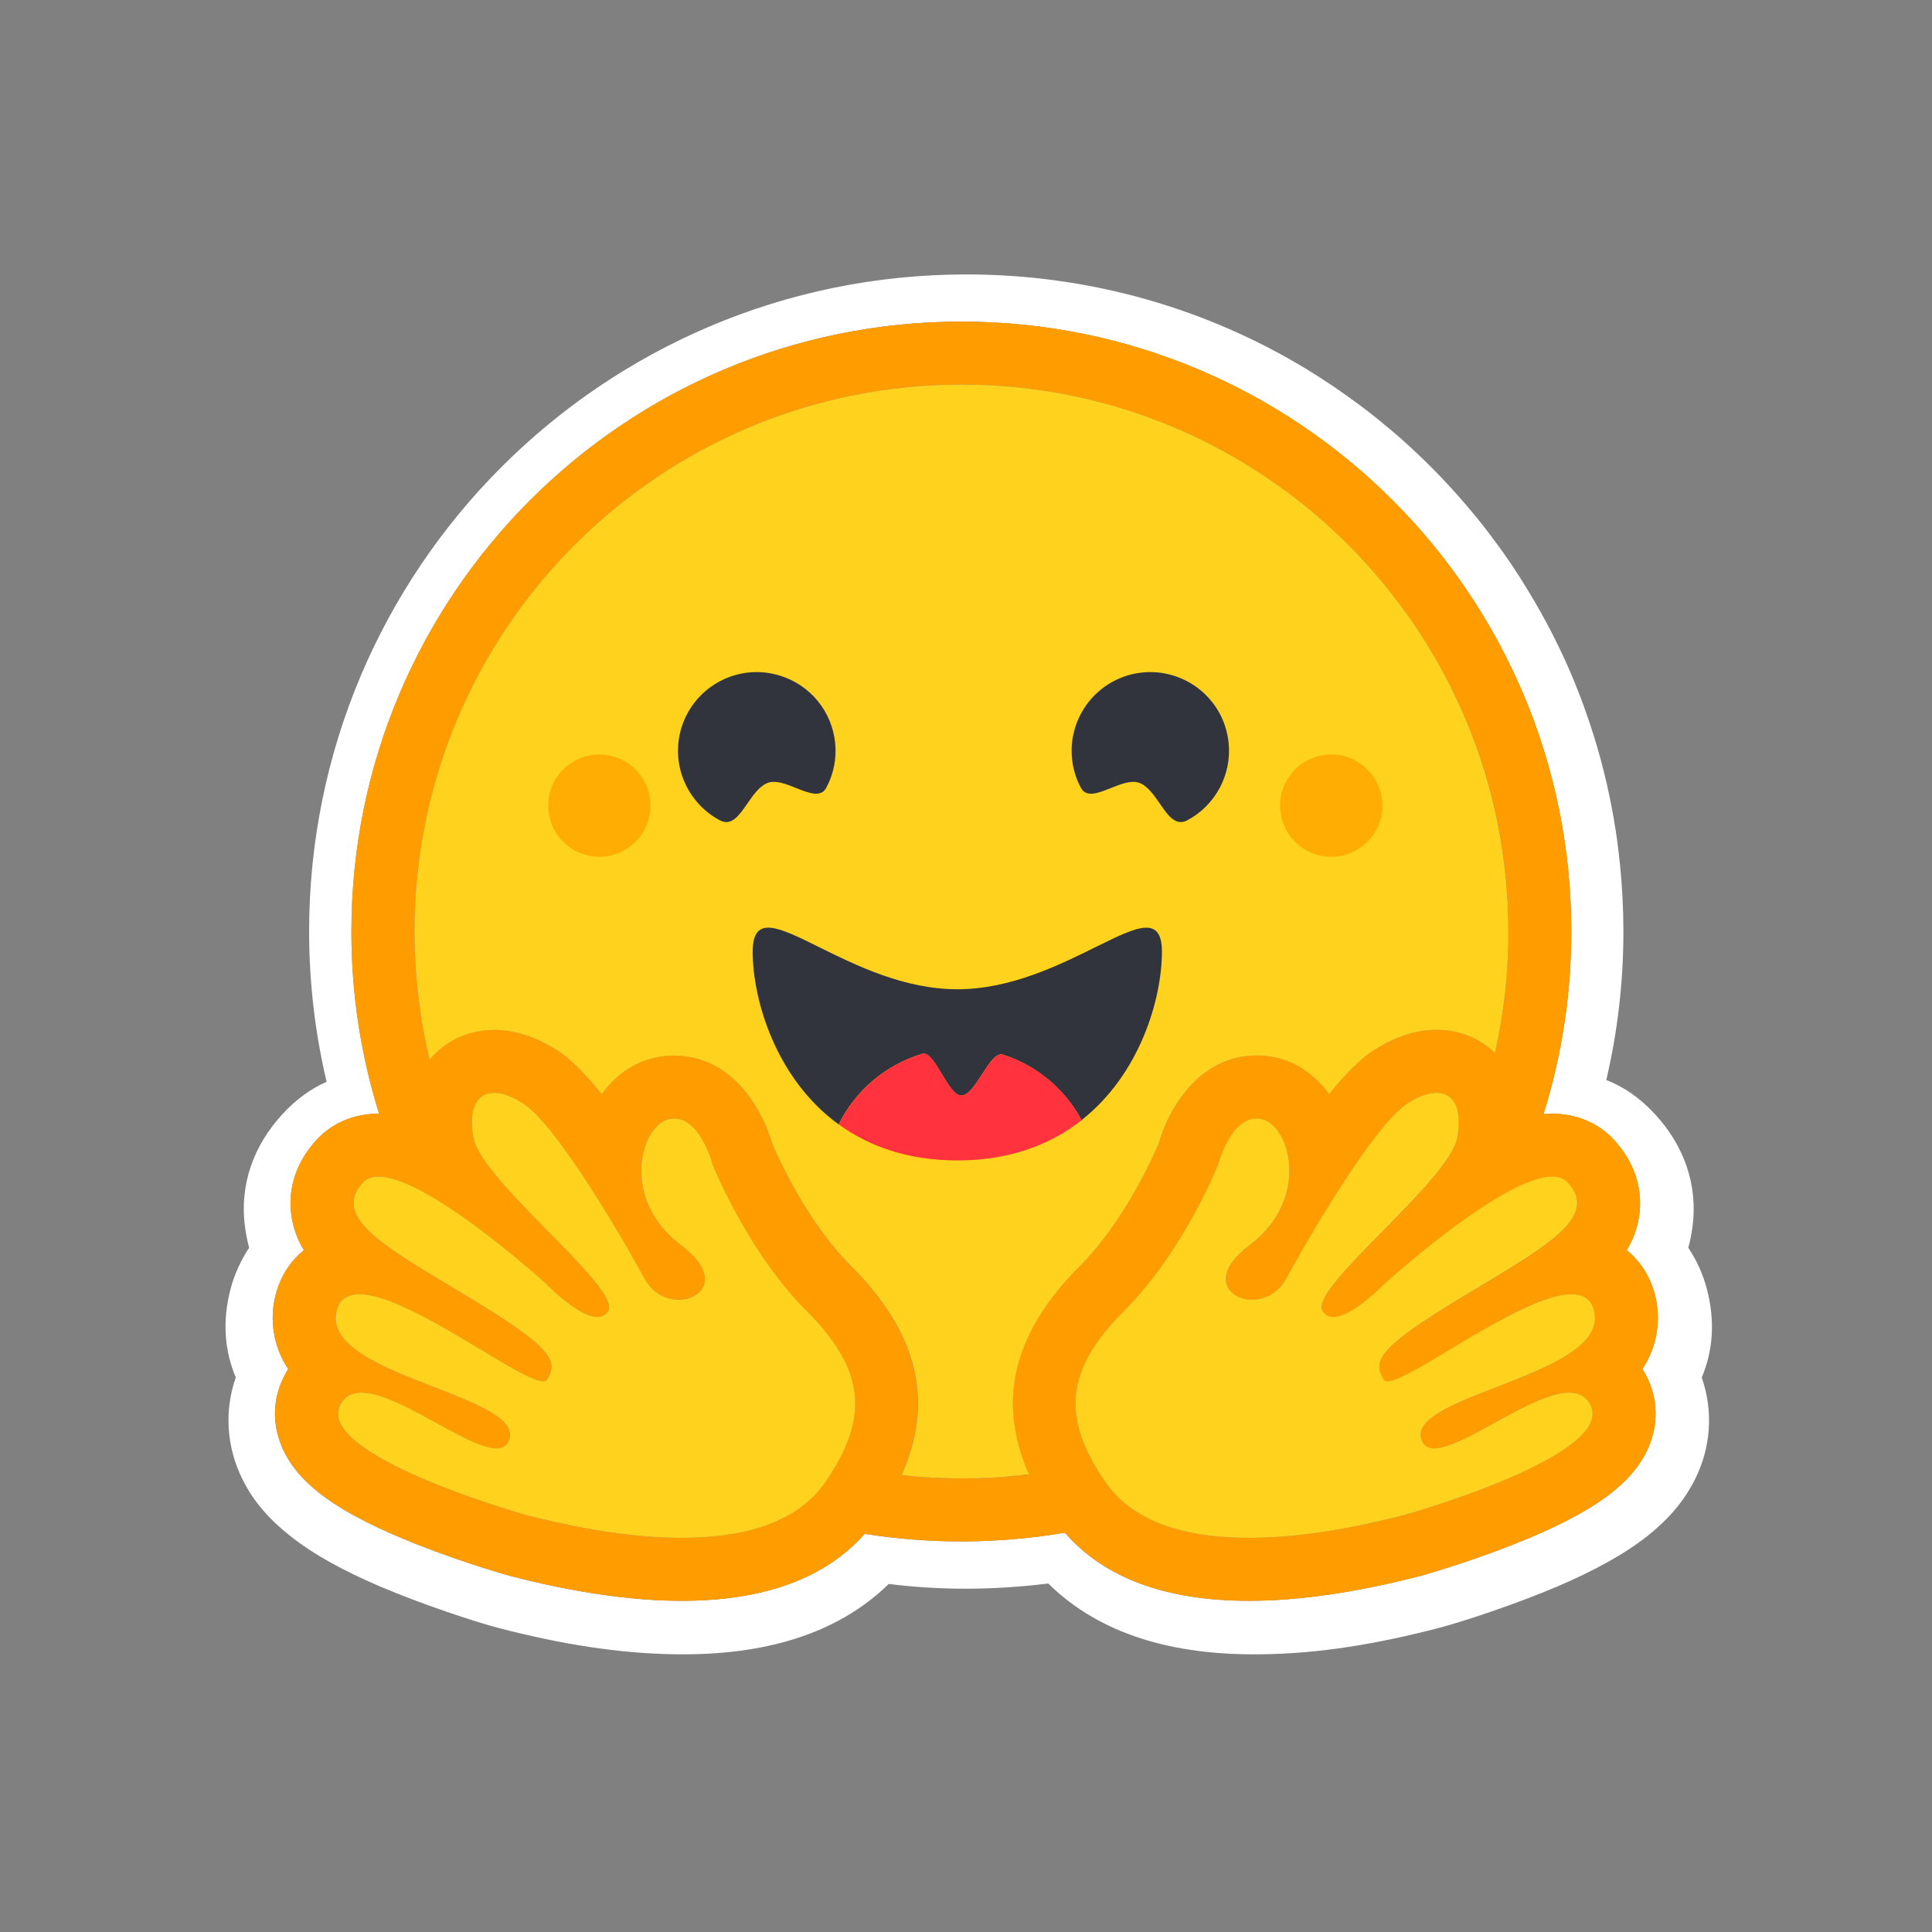 <svg width="22" height="22" viewBox="0 0 22 22" fill="none" xmlns="http://www.w3.org/2000/svg">
<rect x="0" y="0" width="22" height="22" fill="#808080" stroke="none"/>
<path d="M19.436 14.676C19.392 14.51 19.321 14.352 19.225 14.209C19.245 14.133 19.261 14.057 19.271 13.979C19.34 13.488 19.169 13.038 18.849 12.691C18.675 12.501 18.488 12.375 18.291 12.298C18.421 11.744 18.486 11.177 18.486 10.608C18.486 10.348 18.472 10.093 18.447 9.842C18.434 9.717 18.419 9.592 18.4 9.468C18.344 9.1 18.26 8.737 18.15 8.382C18.077 8.149 17.994 7.919 17.899 7.694C17.757 7.36 17.591 7.037 17.402 6.728C17.279 6.522 17.144 6.322 16.999 6.131C16.928 6.034 16.854 5.94 16.777 5.848C16.548 5.57 16.3 5.31 16.034 5.068C15.946 4.987 15.855 4.908 15.762 4.833C15.67 4.756 15.576 4.682 15.48 4.611C15.288 4.467 15.089 4.333 14.884 4.207C13.751 3.519 12.423 3.125 11.003 3.125C6.87 3.125 3.52 6.475 3.52 10.608C3.52 11.184 3.587 11.758 3.719 12.319C3.542 12.396 3.372 12.517 3.214 12.69C2.893 13.038 2.723 13.486 2.791 13.977C2.801 14.055 2.817 14.132 2.837 14.208C2.742 14.352 2.67 14.51 2.626 14.676C2.527 15.051 2.56 15.389 2.685 15.685C2.549 16.073 2.583 16.485 2.76 16.843C2.889 17.105 3.074 17.307 3.302 17.488C3.572 17.703 3.911 17.886 4.32 18.062C4.807 18.27 5.402 18.465 5.673 18.537C6.372 18.718 7.042 18.832 7.722 18.838C8.689 18.847 9.523 18.619 10.12 18.037C10.413 18.073 10.708 18.091 11.003 18.091C11.315 18.09 11.627 18.07 11.937 18.032C12.532 18.618 13.369 18.848 14.34 18.838C15.02 18.833 15.69 18.718 16.387 18.537C16.66 18.465 17.254 18.27 17.742 18.062C18.151 17.886 18.489 17.704 18.762 17.489C18.988 17.308 19.172 17.105 19.302 16.844C19.481 16.485 19.513 16.073 19.378 15.686C19.503 15.39 19.535 15.051 19.436 14.676ZM18.743 15.66C18.88 15.921 18.889 16.215 18.768 16.49C18.584 16.905 18.128 17.233 17.241 17.584C16.69 17.803 16.185 17.942 16.18 17.944C15.451 18.133 14.792 18.229 14.221 18.229C13.276 18.229 12.572 17.968 12.126 17.453C11.372 17.581 10.602 17.586 9.846 17.466C9.399 17.973 8.7 18.229 7.763 18.229C7.192 18.229 6.532 18.133 5.803 17.944C5.799 17.942 5.294 17.803 4.743 17.584C3.856 17.233 3.4 16.905 3.216 16.49C3.095 16.215 3.104 15.921 3.241 15.66C3.254 15.636 3.267 15.613 3.282 15.59C3.199 15.466 3.144 15.326 3.12 15.18C3.095 15.033 3.102 14.883 3.14 14.74C3.194 14.532 3.307 14.36 3.46 14.236C3.386 14.115 3.338 13.98 3.318 13.84C3.274 13.535 3.375 13.23 3.603 12.981C3.78 12.788 4.031 12.682 4.309 12.682H4.317C4.107 12.01 4.001 11.311 4.002 10.608C4.002 6.772 7.111 3.662 10.947 3.662C14.783 3.662 17.893 6.772 17.893 10.608C17.893 11.313 17.787 12.014 17.576 12.687C17.609 12.684 17.642 12.682 17.674 12.682C17.952 12.682 18.203 12.788 18.381 12.982C18.608 13.23 18.71 13.535 18.666 13.84C18.646 13.98 18.597 14.115 18.524 14.236C18.677 14.36 18.79 14.533 18.844 14.74C18.882 14.884 18.888 15.034 18.864 15.18C18.84 15.327 18.784 15.466 18.702 15.59C18.716 15.613 18.73 15.636 18.743 15.66Z" fill="white"/>
<path d="M18.702 15.589C18.784 15.466 18.84 15.326 18.864 15.18C18.889 15.033 18.882 14.883 18.844 14.74C18.789 14.532 18.677 14.36 18.524 14.236C18.598 14.115 18.646 13.98 18.666 13.84C18.71 13.534 18.609 13.23 18.381 12.981C18.203 12.788 17.952 12.681 17.674 12.681C17.642 12.681 17.609 12.683 17.576 12.686C17.786 12.014 17.893 11.312 17.892 10.607C17.892 6.772 14.783 3.662 10.947 3.662C7.111 3.662 4.001 6.771 4.001 10.607C4.001 11.311 4.107 12.01 4.316 12.681H4.309C4.031 12.681 3.78 12.788 3.603 12.981C3.375 13.229 3.274 13.534 3.318 13.84C3.338 13.98 3.386 14.115 3.46 14.236C3.307 14.36 3.194 14.532 3.14 14.739C3.102 14.883 3.095 15.033 3.12 15.18C3.144 15.326 3.199 15.466 3.282 15.589C3.267 15.612 3.254 15.636 3.241 15.66C3.104 15.921 3.095 16.215 3.216 16.489C3.4 16.905 3.856 17.233 4.743 17.584C5.294 17.803 5.799 17.942 5.803 17.944C6.532 18.133 7.192 18.229 7.763 18.229C8.7 18.229 9.399 17.972 9.846 17.466C10.602 17.586 11.372 17.581 12.126 17.453C12.572 17.968 13.276 18.229 14.221 18.229C14.792 18.229 15.451 18.133 16.18 17.944C16.185 17.942 16.69 17.803 17.241 17.584C18.128 17.233 18.584 16.905 18.768 16.489C18.889 16.215 18.88 15.921 18.743 15.66C18.73 15.636 18.716 15.612 18.702 15.589ZM9.526 16.673C9.488 16.74 9.447 16.806 9.403 16.869C9.288 17.039 9.136 17.168 8.959 17.264C8.622 17.448 8.196 17.512 7.763 17.512C7.078 17.512 6.376 17.352 5.983 17.25C5.964 17.244 3.572 16.569 3.875 15.994C3.926 15.897 4.01 15.859 4.116 15.859C4.542 15.859 5.318 16.494 5.652 16.494C5.726 16.494 5.779 16.462 5.8 16.384C5.942 15.874 3.639 15.66 3.833 14.922C3.868 14.791 3.96 14.738 4.091 14.738C4.655 14.738 5.919 15.729 6.184 15.729C6.204 15.729 6.219 15.723 6.227 15.711C6.228 15.709 6.229 15.707 6.23 15.705C6.354 15.5 6.283 15.351 5.432 14.83L5.351 14.78C4.415 14.214 3.757 13.873 4.131 13.466C4.174 13.419 4.235 13.398 4.309 13.398C4.397 13.398 4.503 13.427 4.62 13.477C5.115 13.685 5.8 14.254 6.086 14.502C6.131 14.541 6.176 14.58 6.22 14.62C6.22 14.62 6.583 14.997 6.802 14.997C6.852 14.997 6.895 14.977 6.924 14.928C7.08 14.666 5.481 13.454 5.391 12.955C5.329 12.616 5.434 12.444 5.626 12.444C5.717 12.444 5.829 12.483 5.952 12.561C6.334 12.804 7.072 14.072 7.342 14.565C7.433 14.73 7.587 14.8 7.727 14.8C8.003 14.8 8.219 14.525 7.752 14.176C7.05 13.651 7.296 12.793 7.631 12.74C7.646 12.737 7.66 12.736 7.675 12.736C7.979 12.736 8.114 13.261 8.114 13.261C8.114 13.261 8.508 14.251 9.184 14.927C9.798 15.541 9.884 16.044 9.526 16.673ZM11.715 16.789L11.68 16.793L11.62 16.8C11.588 16.803 11.557 16.806 11.525 16.809L11.495 16.812L11.466 16.814L11.426 16.817L11.382 16.82L11.338 16.823L11.328 16.824C11.317 16.825 11.305 16.826 11.294 16.826L11.279 16.827C11.265 16.828 11.252 16.828 11.238 16.829L11.19 16.831L11.147 16.832L11.118 16.833H11.103C11.094 16.833 11.085 16.834 11.076 16.834H11.062C11.053 16.834 11.044 16.834 11.035 16.834L10.998 16.835H10.947C10.906 16.835 10.866 16.834 10.826 16.833L10.793 16.833C10.784 16.833 10.775 16.832 10.766 16.832L10.731 16.831L10.688 16.829L10.65 16.828L10.64 16.827L10.603 16.825C10.593 16.825 10.583 16.824 10.572 16.823L10.549 16.822C10.519 16.82 10.489 16.818 10.459 16.816L10.428 16.813C10.415 16.812 10.402 16.811 10.389 16.81C10.373 16.809 10.358 16.807 10.342 16.806C10.317 16.803 10.291 16.801 10.265 16.798H10.264C10.64 15.96 10.45 15.177 9.691 14.419C9.193 13.922 8.862 13.188 8.793 13.027C8.654 12.55 8.286 12.019 7.675 12.019C7.623 12.019 7.572 12.024 7.521 12.031C7.253 12.074 7.019 12.228 6.852 12.46C6.671 12.235 6.496 12.057 6.337 11.956C6.098 11.804 5.859 11.727 5.627 11.727C5.337 11.727 5.077 11.847 4.897 12.063L4.892 12.068C4.889 12.054 4.885 12.04 4.882 12.026L4.881 12.024C4.847 11.877 4.818 11.728 4.795 11.579C4.795 11.578 4.795 11.577 4.794 11.576C4.793 11.565 4.791 11.553 4.789 11.542C4.784 11.509 4.779 11.475 4.775 11.442C4.773 11.427 4.771 11.411 4.769 11.396L4.763 11.351C4.762 11.335 4.76 11.322 4.758 11.307L4.758 11.303C4.751 11.244 4.746 11.185 4.741 11.126L4.739 11.103L4.736 11.064C4.735 11.054 4.734 11.043 4.734 11.032C4.734 11.03 4.733 11.027 4.733 11.025C4.731 10.995 4.729 10.965 4.728 10.935C4.727 10.92 4.726 10.905 4.726 10.889L4.724 10.848L4.724 10.836L4.722 10.798L4.721 10.766C4.721 10.754 4.721 10.741 4.721 10.728C4.72 10.715 4.72 10.701 4.72 10.688C4.72 10.674 4.72 10.661 4.72 10.648C4.719 10.634 4.72 10.621 4.72 10.607C4.72 7.168 7.508 4.379 10.948 4.379C14.388 4.379 17.177 7.168 17.177 10.607V10.688C17.177 10.701 17.176 10.715 17.176 10.728C17.176 10.739 17.175 10.75 17.175 10.761C17.175 10.771 17.175 10.781 17.174 10.791C17.174 10.803 17.174 10.816 17.173 10.828V10.829L17.171 10.873C17.171 10.886 17.17 10.899 17.17 10.911L17.169 10.92L17.167 10.961C17.162 11.049 17.156 11.136 17.147 11.223V11.224C17.146 11.238 17.145 11.252 17.143 11.267L17.139 11.301L17.132 11.367L17.128 11.4L17.122 11.44C17.121 11.454 17.119 11.468 17.117 11.482C17.114 11.498 17.112 11.514 17.11 11.53L17.104 11.568L17.097 11.611C17.095 11.625 17.093 11.639 17.09 11.653C17.087 11.667 17.085 11.682 17.083 11.696C17.078 11.724 17.073 11.752 17.067 11.78C17.059 11.823 17.05 11.865 17.042 11.907L17.032 11.948C17.03 11.962 17.026 11.976 17.023 11.99C16.848 11.82 16.616 11.727 16.36 11.727C16.127 11.727 15.889 11.804 15.649 11.956C15.491 12.056 15.316 12.235 15.135 12.459C14.968 12.227 14.734 12.073 14.466 12.031C14.415 12.023 14.363 12.019 14.312 12.019C13.7 12.019 13.333 12.549 13.194 13.026C13.124 13.187 12.793 13.921 12.295 14.419C11.537 15.175 11.345 15.954 11.715 16.789ZM18.145 15.111L18.143 15.119C18.136 15.135 18.129 15.151 18.121 15.167C18.115 15.178 18.108 15.19 18.101 15.2C18.087 15.221 18.072 15.241 18.056 15.259C18.052 15.263 18.048 15.267 18.044 15.272C18.038 15.278 18.032 15.284 18.026 15.29C17.915 15.4 17.747 15.496 17.556 15.584C17.535 15.594 17.513 15.604 17.491 15.614L17.468 15.623C17.454 15.63 17.439 15.636 17.424 15.643C17.409 15.649 17.394 15.655 17.378 15.662L17.332 15.681C17.225 15.725 17.115 15.767 17.008 15.808L16.962 15.826L16.917 15.844C16.887 15.856 16.857 15.867 16.828 15.879L16.784 15.897L16.741 15.914L16.72 15.923C16.706 15.929 16.692 15.935 16.679 15.941C16.363 16.076 16.137 16.214 16.184 16.384C16.186 16.389 16.187 16.394 16.189 16.398C16.193 16.411 16.199 16.423 16.206 16.434C16.21 16.441 16.215 16.447 16.221 16.453C16.277 16.511 16.379 16.502 16.507 16.456C16.526 16.449 16.543 16.442 16.561 16.435L16.573 16.43C16.602 16.418 16.633 16.404 16.665 16.389C16.673 16.385 16.681 16.381 16.689 16.377C16.846 16.3 17.024 16.197 17.201 16.102C17.272 16.064 17.344 16.028 17.416 15.994C17.584 15.915 17.741 15.859 17.868 15.859C17.927 15.859 17.98 15.871 18.024 15.899L18.031 15.904C18.058 15.923 18.081 15.948 18.099 15.977C18.102 15.982 18.105 15.988 18.108 15.994C18.171 16.113 18.119 16.236 17.996 16.356C17.878 16.472 17.695 16.586 17.488 16.691C17.472 16.698 17.457 16.706 17.441 16.714C16.822 17.018 16.012 17.247 16 17.25C15.784 17.306 15.476 17.379 15.128 17.434L15.076 17.442L15.068 17.443C15.029 17.449 14.99 17.455 14.951 17.46C14.911 17.465 14.871 17.47 14.831 17.474L14.823 17.475C14.677 17.492 14.53 17.503 14.383 17.509H14.381C14.327 17.511 14.274 17.512 14.221 17.512H14.159C14.078 17.511 13.997 17.507 13.916 17.501C13.915 17.501 13.912 17.501 13.911 17.5C13.882 17.498 13.853 17.495 13.824 17.492C13.794 17.489 13.764 17.485 13.734 17.481C13.714 17.479 13.695 17.476 13.675 17.472C13.655 17.469 13.635 17.466 13.616 17.462L13.588 17.457L13.586 17.457C13.558 17.451 13.53 17.445 13.501 17.439C13.485 17.435 13.469 17.432 13.452 17.427L13.443 17.425C13.434 17.423 13.427 17.421 13.419 17.418L13.414 17.417L13.389 17.41C13.38 17.407 13.371 17.404 13.361 17.402L13.358 17.401L13.334 17.394C13.325 17.391 13.316 17.388 13.307 17.385L13.285 17.378L13.269 17.372C13.254 17.366 13.238 17.361 13.223 17.355L13.208 17.349L13.196 17.344C13.172 17.335 13.149 17.325 13.126 17.315L13.111 17.308L13.109 17.306C13.103 17.304 13.098 17.301 13.092 17.299C13.082 17.294 13.071 17.289 13.061 17.283L13.058 17.282L13.043 17.274C13.016 17.26 12.989 17.245 12.964 17.229L12.95 17.22C12.942 17.216 12.935 17.211 12.928 17.207L12.91 17.195L12.89 17.181L12.878 17.172C12.866 17.164 12.854 17.154 12.842 17.145L12.822 17.13C12.815 17.124 12.807 17.118 12.8 17.111C12.793 17.106 12.787 17.101 12.781 17.095L12.781 17.095C12.774 17.089 12.768 17.083 12.761 17.077C12.755 17.072 12.748 17.066 12.742 17.06L12.741 17.059C12.735 17.053 12.728 17.046 12.722 17.04C12.716 17.033 12.709 17.027 12.703 17.02C12.697 17.014 12.69 17.007 12.684 17C12.678 16.994 12.673 16.988 12.667 16.981L12.665 16.979C12.659 16.972 12.654 16.966 12.649 16.959C12.637 16.945 12.625 16.931 12.614 16.916C12.603 16.901 12.592 16.886 12.582 16.871L12.572 16.855C12.558 16.836 12.545 16.816 12.532 16.796C12.523 16.781 12.514 16.767 12.505 16.752C12.499 16.742 12.493 16.733 12.487 16.724L12.485 16.72C12.48 16.711 12.475 16.702 12.469 16.693C12.466 16.688 12.464 16.683 12.461 16.678C12.458 16.673 12.455 16.668 12.452 16.663L12.448 16.655L12.445 16.65C12.439 16.64 12.434 16.63 12.429 16.62C12.426 16.615 12.424 16.611 12.421 16.607L12.414 16.592L12.406 16.578C12.388 16.541 12.37 16.504 12.354 16.466L12.348 16.452C12.344 16.443 12.341 16.433 12.337 16.424C12.335 16.42 12.334 16.416 12.332 16.411C12.323 16.388 12.315 16.365 12.307 16.342C12.305 16.334 12.302 16.326 12.3 16.318C12.294 16.299 12.288 16.28 12.284 16.261C12.278 16.239 12.273 16.217 12.268 16.194C12.267 16.19 12.266 16.185 12.266 16.181C12.261 16.159 12.258 16.137 12.255 16.115C12.255 16.11 12.254 16.106 12.254 16.102L12.252 16.088C12.25 16.071 12.249 16.053 12.248 16.036C12.248 16.031 12.248 16.027 12.248 16.023C12.247 16.014 12.247 16.005 12.247 15.997C12.242 15.645 12.42 15.308 12.8 14.928C13.477 14.252 13.871 13.262 13.871 13.262C13.871 13.262 13.881 13.221 13.903 13.161C13.906 13.153 13.909 13.144 13.913 13.135C13.926 13.102 13.94 13.069 13.957 13.037L13.96 13.031C13.973 13.004 13.988 12.977 14.004 12.951C14.008 12.945 14.012 12.939 14.016 12.933C14.028 12.915 14.041 12.898 14.054 12.881C14.062 12.872 14.069 12.863 14.077 12.854C14.081 12.851 14.084 12.847 14.087 12.844C14.126 12.803 14.171 12.77 14.222 12.753L14.228 12.751C14.232 12.749 14.237 12.748 14.241 12.747C14.246 12.745 14.251 12.744 14.256 12.743L14.259 12.743C14.269 12.741 14.28 12.739 14.291 12.738H14.292C14.298 12.738 14.303 12.738 14.309 12.738C14.317 12.738 14.323 12.738 14.331 12.739C14.338 12.739 14.345 12.74 14.353 12.741C14.414 12.751 14.472 12.787 14.522 12.843C14.541 12.865 14.558 12.888 14.573 12.912C14.583 12.928 14.592 12.944 14.601 12.962C14.604 12.969 14.608 12.976 14.611 12.983C14.619 13.002 14.627 13.021 14.634 13.04C14.65 13.085 14.662 13.132 14.67 13.179C14.677 13.221 14.681 13.262 14.682 13.305C14.683 13.327 14.683 13.35 14.682 13.373C14.678 13.479 14.656 13.585 14.618 13.684C14.614 13.693 14.61 13.703 14.607 13.712C14.599 13.73 14.591 13.749 14.582 13.767C14.575 13.78 14.568 13.794 14.561 13.807C14.556 13.816 14.55 13.825 14.545 13.834C14.532 13.857 14.518 13.879 14.502 13.902L14.493 13.915C14.457 13.966 14.416 14.013 14.372 14.057C14.329 14.101 14.282 14.141 14.232 14.178C14.183 14.214 14.137 14.255 14.094 14.299C13.97 14.429 13.941 14.543 13.969 14.63C13.974 14.643 13.979 14.657 13.987 14.669C13.995 14.683 14.005 14.697 14.016 14.709L14.02 14.713L14.025 14.717C14.029 14.722 14.034 14.726 14.039 14.73L14.044 14.734C14.056 14.743 14.068 14.752 14.082 14.759C14.085 14.761 14.089 14.763 14.093 14.765C14.107 14.772 14.122 14.778 14.137 14.783C14.142 14.784 14.146 14.785 14.15 14.787L14.155 14.788L14.163 14.79L14.169 14.791L14.176 14.793L14.183 14.794L14.189 14.795C14.194 14.796 14.199 14.797 14.204 14.798L14.209 14.798L14.217 14.799L14.222 14.8L14.231 14.8H14.236L14.245 14.801H14.274L14.282 14.8L14.291 14.8L14.303 14.799L14.313 14.797C14.316 14.797 14.318 14.797 14.321 14.796C14.354 14.792 14.386 14.783 14.416 14.77L14.43 14.765C14.437 14.762 14.444 14.758 14.451 14.755C14.466 14.747 14.48 14.739 14.493 14.73C14.512 14.718 14.53 14.704 14.546 14.689C14.55 14.685 14.554 14.682 14.558 14.678C14.56 14.676 14.562 14.675 14.563 14.672C14.567 14.669 14.571 14.665 14.574 14.661C14.601 14.632 14.623 14.6 14.642 14.566C14.803 14.274 14.971 13.985 15.148 13.702L15.172 13.663L15.196 13.625C15.208 13.605 15.221 13.586 15.233 13.566L15.245 13.547C15.286 13.483 15.328 13.419 15.37 13.356L15.395 13.319C15.445 13.244 15.495 13.172 15.545 13.103L15.57 13.069C15.624 12.994 15.68 12.921 15.739 12.85L15.762 12.822C15.766 12.818 15.769 12.813 15.774 12.809C15.781 12.8 15.789 12.791 15.796 12.782C15.8 12.778 15.804 12.774 15.808 12.769L15.83 12.745L15.841 12.732C15.852 12.72 15.863 12.709 15.873 12.698C15.881 12.691 15.887 12.683 15.895 12.677C15.936 12.634 15.982 12.596 16.032 12.563L16.043 12.555C16.054 12.548 16.066 12.541 16.077 12.535C16.272 12.424 16.433 12.416 16.525 12.509C16.581 12.565 16.612 12.658 16.61 12.787C16.61 12.793 16.61 12.799 16.61 12.805V12.811C16.61 12.817 16.61 12.823 16.609 12.829C16.609 12.836 16.608 12.843 16.608 12.851C16.607 12.858 16.606 12.864 16.606 12.87C16.606 12.872 16.605 12.874 16.605 12.876C16.605 12.882 16.604 12.887 16.603 12.893C16.603 12.895 16.603 12.897 16.602 12.899C16.601 12.906 16.6 12.914 16.599 12.922C16.598 12.929 16.597 12.936 16.596 12.943L16.593 12.956C16.591 12.967 16.588 12.979 16.585 12.99C16.579 13.011 16.571 13.032 16.562 13.053C16.549 13.08 16.535 13.107 16.52 13.134C16.511 13.148 16.502 13.163 16.493 13.177C16.484 13.191 16.474 13.206 16.464 13.222C16.438 13.259 16.411 13.295 16.383 13.331L16.37 13.347C16.324 13.404 16.277 13.46 16.228 13.514L16.213 13.531C16.192 13.554 16.171 13.578 16.15 13.601L16.134 13.619C16.123 13.63 16.112 13.642 16.101 13.654C16.09 13.666 16.079 13.678 16.067 13.69L16.034 13.725L15.999 13.761L15.965 13.797C15.942 13.821 15.918 13.845 15.895 13.869C15.562 14.21 15.211 14.551 15.092 14.764C15.084 14.777 15.077 14.792 15.07 14.806C15.053 14.845 15.046 14.878 15.051 14.905C15.053 14.913 15.056 14.922 15.06 14.93C15.067 14.941 15.075 14.952 15.084 14.961C15.089 14.966 15.093 14.97 15.098 14.973C15.123 14.991 15.152 14.999 15.182 14.999H15.192L15.201 14.998L15.211 14.997L15.219 14.996C15.22 14.996 15.221 14.995 15.222 14.995L15.229 14.994L15.231 14.993L15.239 14.992L15.242 14.991C15.245 14.99 15.248 14.989 15.251 14.989C15.254 14.988 15.258 14.987 15.261 14.985C15.276 14.981 15.29 14.976 15.304 14.97C15.311 14.967 15.318 14.964 15.325 14.96C15.329 14.959 15.333 14.957 15.336 14.955L15.347 14.95C15.373 14.936 15.399 14.921 15.424 14.905L15.435 14.898C15.439 14.896 15.442 14.893 15.446 14.891L15.457 14.883L15.463 14.879L15.478 14.868C15.493 14.858 15.507 14.848 15.521 14.837L15.522 14.836L15.544 14.819C15.574 14.795 15.603 14.771 15.629 14.748L15.646 14.733L15.648 14.732L15.657 14.724C15.678 14.705 15.697 14.687 15.713 14.672L15.719 14.666C15.725 14.661 15.73 14.656 15.735 14.652L15.744 14.642L15.747 14.639L15.748 14.638L15.758 14.629L15.764 14.622L15.764 14.622L15.767 14.619L15.771 14.616L15.772 14.615L15.775 14.612L15.792 14.597L15.801 14.589C15.806 14.585 15.811 14.58 15.816 14.576L15.827 14.566C15.829 14.564 15.831 14.562 15.833 14.56L15.845 14.55L15.862 14.535L15.871 14.527C15.907 14.496 15.951 14.458 16 14.416L16.021 14.399L16.055 14.37L16.089 14.341C16.135 14.304 16.183 14.264 16.235 14.223L16.268 14.196C16.297 14.173 16.327 14.149 16.357 14.126C16.369 14.116 16.381 14.107 16.393 14.098C16.424 14.074 16.455 14.05 16.486 14.027C16.556 13.974 16.629 13.92 16.703 13.868L16.734 13.846C16.756 13.831 16.778 13.816 16.8 13.801L16.82 13.787C16.86 13.761 16.9 13.735 16.94 13.709L16.96 13.697L16.98 13.684C17 13.672 17.019 13.66 17.039 13.648L17.059 13.637L17.098 13.614L17.136 13.592L17.144 13.587L17.175 13.571C17.187 13.564 17.2 13.557 17.213 13.55L17.232 13.541L17.25 13.532C17.256 13.529 17.263 13.525 17.269 13.522C17.31 13.502 17.352 13.483 17.395 13.466C17.407 13.461 17.418 13.457 17.43 13.453L17.463 13.441C17.473 13.438 17.483 13.434 17.493 13.432L17.496 13.431C17.501 13.429 17.506 13.428 17.511 13.426L17.513 13.426C17.523 13.423 17.534 13.42 17.544 13.418H17.544C17.574 13.411 17.603 13.406 17.633 13.403C17.647 13.401 17.66 13.4 17.674 13.4H17.681C17.69 13.4 17.699 13.401 17.708 13.402C17.712 13.402 17.716 13.403 17.72 13.403H17.722C17.726 13.404 17.73 13.404 17.734 13.405C17.737 13.406 17.741 13.407 17.745 13.408H17.746C17.75 13.408 17.754 13.409 17.758 13.411C17.779 13.416 17.799 13.425 17.817 13.437C17.826 13.443 17.834 13.45 17.842 13.457L17.844 13.459C17.846 13.46 17.847 13.462 17.848 13.463L17.852 13.468C17.885 13.502 17.913 13.542 17.933 13.585L17.936 13.592C17.943 13.609 17.949 13.626 17.953 13.643C17.964 13.696 17.96 13.752 17.94 13.802C17.932 13.823 17.923 13.842 17.912 13.861C17.886 13.904 17.856 13.944 17.822 13.98L17.814 13.988C17.803 14 17.792 14.011 17.78 14.023C17.775 14.028 17.769 14.033 17.764 14.038L17.747 14.054L17.738 14.062C17.717 14.08 17.695 14.099 17.673 14.117C17.66 14.127 17.646 14.138 17.633 14.148C17.584 14.185 17.535 14.221 17.485 14.255C17.455 14.276 17.425 14.296 17.394 14.316C17.319 14.366 17.242 14.414 17.165 14.461C17.003 14.56 16.824 14.667 16.633 14.782L16.584 14.812C16.529 14.845 16.478 14.877 16.43 14.907L16.406 14.922L16.36 14.952C16.33 14.971 16.299 14.991 16.269 15.01L16.244 15.027C16.233 15.034 16.221 15.042 16.209 15.05L16.197 15.057L16.162 15.081L16.143 15.094L16.121 15.11L16.101 15.124C16.066 15.148 16.034 15.171 16.005 15.193L15.994 15.201C15.977 15.214 15.96 15.228 15.943 15.241C15.918 15.262 15.894 15.281 15.873 15.3L15.863 15.309C15.857 15.315 15.852 15.32 15.846 15.325C15.842 15.329 15.839 15.333 15.835 15.336L15.83 15.342C15.818 15.354 15.806 15.366 15.795 15.378L15.79 15.384C15.778 15.398 15.767 15.412 15.758 15.425L15.754 15.431C15.747 15.441 15.74 15.452 15.734 15.463C15.732 15.466 15.731 15.469 15.73 15.471L15.726 15.48L15.723 15.486L15.721 15.49L15.72 15.494L15.718 15.499C15.713 15.513 15.709 15.527 15.707 15.542L15.707 15.547L15.706 15.552V15.577C15.706 15.58 15.706 15.582 15.707 15.584L15.707 15.588C15.707 15.59 15.708 15.592 15.708 15.594C15.708 15.597 15.709 15.6 15.71 15.604V15.604C15.71 15.607 15.711 15.61 15.711 15.612C15.712 15.615 15.713 15.619 15.714 15.621C15.715 15.627 15.717 15.633 15.719 15.639C15.721 15.642 15.722 15.646 15.723 15.649C15.723 15.65 15.724 15.65 15.724 15.651L15.727 15.658L15.731 15.667C15.736 15.676 15.741 15.686 15.746 15.694L15.751 15.704L15.757 15.713C15.758 15.715 15.759 15.716 15.76 15.718L15.762 15.72L15.764 15.722L15.766 15.723C15.769 15.725 15.773 15.727 15.776 15.728C15.778 15.729 15.78 15.729 15.782 15.73C15.829 15.741 15.927 15.701 16.056 15.633C16.064 15.629 16.072 15.625 16.08 15.621L16.119 15.599L16.138 15.588C16.152 15.581 16.166 15.573 16.18 15.565L16.206 15.55C16.378 15.451 16.582 15.325 16.793 15.201C16.813 15.19 16.833 15.178 16.853 15.167L16.893 15.141C16.939 15.115 16.986 15.088 17.033 15.062C17.091 15.03 17.151 14.999 17.211 14.968L17.25 14.948C17.276 14.935 17.302 14.923 17.327 14.911C17.376 14.887 17.426 14.865 17.476 14.844L17.504 14.833L17.507 14.832C17.653 14.774 17.785 14.738 17.892 14.738C17.915 14.738 17.938 14.74 17.961 14.744H17.962C17.969 14.745 17.976 14.747 17.983 14.748H17.984C18.001 14.753 18.018 14.759 18.035 14.767C18.057 14.779 18.077 14.794 18.095 14.813C18.102 14.822 18.11 14.831 18.116 14.841C18.127 14.859 18.136 14.878 18.143 14.898C18.145 14.906 18.148 14.914 18.15 14.922C18.167 14.984 18.166 15.05 18.145 15.111Z" fill="#FF9D00"/>
<path fill-rule="evenodd" clip-rule="evenodd" d="M17.176 10.648V10.607C17.176 7.168 14.389 4.379 10.949 4.379C7.509 4.379 4.72 7.168 4.72 10.607V10.621C4.72 10.63 4.72 10.639 4.72 10.648C4.721 10.661 4.721 10.675 4.721 10.688L4.721 10.718L4.721 10.728C4.721 10.733 4.721 10.738 4.722 10.743C4.722 10.751 4.722 10.759 4.722 10.767L4.723 10.798L4.724 10.836L4.725 10.848L4.726 10.887V10.889C4.727 10.904 4.728 10.919 4.729 10.934L4.729 10.936C4.729 10.951 4.73 10.967 4.731 10.982C4.732 10.996 4.733 11.011 4.734 11.025L4.734 11.028C4.735 11.04 4.736 11.052 4.737 11.065L4.737 11.068L4.74 11.103L4.74 11.106C4.74 11.113 4.741 11.119 4.741 11.126C4.746 11.185 4.752 11.245 4.759 11.304L4.759 11.307L4.764 11.351L4.77 11.396L4.774 11.427L4.776 11.442C4.78 11.476 4.785 11.509 4.79 11.542L4.79 11.544L4.795 11.576C4.818 11.726 4.848 11.876 4.882 12.024L4.883 12.026L4.885 12.037L4.893 12.069L4.897 12.063C5.078 11.847 5.337 11.728 5.628 11.728C5.86 11.728 6.099 11.805 6.338 11.956C6.497 12.057 6.672 12.235 6.852 12.46C7.019 12.228 7.253 12.074 7.521 12.032C7.572 12.024 7.624 12.02 7.676 12.02C8.287 12.02 8.655 12.55 8.794 13.027C8.863 13.188 9.194 13.922 9.693 14.419C10.452 15.177 10.642 15.96 10.266 16.797H10.268C10.293 16.8 10.319 16.803 10.345 16.805C10.36 16.807 10.375 16.808 10.391 16.809L10.396 16.81L10.43 16.813L10.461 16.815C10.491 16.818 10.521 16.82 10.551 16.822L10.575 16.823L10.594 16.824L10.605 16.825L10.642 16.827L10.652 16.827L10.691 16.829L10.733 16.831L10.768 16.831L10.774 16.832C10.781 16.832 10.788 16.832 10.796 16.832L10.803 16.832C10.852 16.834 10.9 16.834 10.949 16.834H11L11.037 16.834C11.046 16.833 11.055 16.833 11.064 16.833H11.078L11.091 16.833C11.096 16.833 11.101 16.833 11.105 16.833H11.12L11.149 16.832L11.192 16.831L11.24 16.828C11.254 16.828 11.268 16.827 11.281 16.826L11.296 16.826L11.318 16.824L11.331 16.824L11.34 16.823L11.384 16.82L11.428 16.817L11.469 16.814L11.497 16.811L11.528 16.808C11.579 16.804 11.631 16.799 11.682 16.792L11.717 16.788C11.347 15.954 11.539 15.175 12.295 14.419C12.793 13.922 13.124 13.188 13.193 13.026C13.332 12.549 13.7 12.019 14.311 12.019C14.363 12.019 14.415 12.023 14.466 12.031C14.733 12.073 14.967 12.227 15.135 12.459C15.315 12.235 15.491 12.056 15.649 11.956C15.888 11.804 16.127 11.727 16.359 11.727C16.616 11.727 16.848 11.82 17.023 11.99C17.026 11.976 17.029 11.963 17.032 11.949L17.041 11.907C17.044 11.892 17.048 11.877 17.051 11.861C17.056 11.835 17.061 11.808 17.067 11.78C17.072 11.752 17.077 11.724 17.082 11.696L17.085 11.681C17.086 11.671 17.088 11.662 17.09 11.653C17.092 11.639 17.095 11.625 17.097 11.611L17.098 11.605L17.104 11.568L17.109 11.53V11.53C17.114 11.502 17.117 11.474 17.121 11.447L17.122 11.44L17.127 11.4L17.131 11.367L17.139 11.301L17.142 11.274L17.142 11.267C17.144 11.253 17.146 11.238 17.147 11.224V11.223C17.148 11.212 17.149 11.2 17.15 11.189C17.156 11.124 17.161 11.059 17.165 10.993C17.166 10.983 17.166 10.972 17.167 10.961V10.961L17.169 10.921L17.169 10.911C17.171 10.884 17.172 10.857 17.173 10.83V10.829L17.173 10.818C17.174 10.809 17.174 10.8 17.174 10.791L17.174 10.787C17.174 10.779 17.175 10.77 17.175 10.761L17.175 10.754C17.175 10.745 17.175 10.737 17.175 10.728L17.176 10.721C17.176 10.71 17.176 10.699 17.176 10.688V10.648ZM9.404 16.87C9.897 16.146 9.862 15.604 9.185 14.927C8.509 14.251 8.115 13.261 8.115 13.261C8.115 13.261 7.968 12.687 7.632 12.74C7.297 12.793 7.051 13.651 7.753 14.177C8.455 14.702 7.613 15.059 7.343 14.565C7.073 14.072 6.335 12.804 5.953 12.562C5.57 12.319 5.301 12.455 5.391 12.955C5.436 13.203 5.853 13.627 6.242 14.022C6.637 14.424 7.003 14.796 6.925 14.928C6.769 15.19 6.221 14.62 6.221 14.62C6.221 14.62 4.506 13.059 4.132 13.466C3.788 13.841 4.319 14.16 5.137 14.651C5.207 14.693 5.278 14.736 5.352 14.78C6.288 15.347 6.361 15.497 6.228 15.711C6.179 15.79 5.865 15.602 5.48 15.371C4.823 14.976 3.957 14.456 3.834 14.922C3.728 15.325 4.366 15.572 4.944 15.795C5.425 15.982 5.866 16.153 5.801 16.384C5.734 16.624 5.37 16.424 4.972 16.205C4.525 15.959 4.036 15.69 3.876 15.994C3.573 16.568 5.964 17.245 5.984 17.25C6.756 17.45 8.718 17.875 9.404 16.87ZM12.582 16.87C12.088 16.146 12.123 15.604 12.8 14.927C13.477 14.251 13.871 13.261 13.871 13.261C13.871 13.261 14.018 12.687 14.353 12.74C14.688 12.793 14.934 13.651 14.232 14.177C13.53 14.702 14.372 15.059 14.642 14.565C14.912 14.072 15.65 12.804 16.032 12.562C16.415 12.319 16.684 12.455 16.594 12.955C16.549 13.203 16.132 13.627 15.743 14.022C15.348 14.424 14.982 14.796 15.06 14.928C15.216 15.19 15.764 14.62 15.764 14.62C15.764 14.62 17.48 13.059 17.853 13.466C18.197 13.841 17.666 14.16 16.848 14.651C16.777 14.694 16.705 14.737 16.634 14.78C15.697 15.347 15.625 15.496 15.758 15.711C15.807 15.79 16.12 15.602 16.505 15.37C17.163 14.976 18.029 14.456 18.151 14.921C18.257 15.324 17.62 15.571 17.042 15.795C16.56 15.982 16.119 16.152 16.184 16.384C16.251 16.624 16.615 16.424 17.013 16.205C17.46 15.959 17.949 15.69 18.109 15.994C18.412 16.569 16.021 17.244 16.001 17.249C15.229 17.45 13.267 17.875 12.582 16.87Z" fill="#FFD21E"/>
<path fill-rule="evenodd" clip-rule="evenodd" d="M12.97 8.913C13.067 8.948 13.139 9.052 13.208 9.152C13.3 9.286 13.387 9.411 13.52 9.341C13.676 9.258 13.804 9.13 13.888 8.974C13.972 8.818 14.008 8.64 13.991 8.464C13.978 8.332 13.937 8.204 13.869 8.09C13.801 7.977 13.709 7.879 13.598 7.805C13.489 7.732 13.363 7.683 13.232 7.663C13.101 7.644 12.967 7.653 12.841 7.691C12.714 7.73 12.597 7.795 12.499 7.884C12.4 7.973 12.323 8.082 12.272 8.205C12.221 8.327 12.197 8.459 12.204 8.592C12.21 8.724 12.245 8.853 12.308 8.97C12.369 9.086 12.505 9.031 12.649 8.974C12.762 8.929 12.88 8.882 12.97 8.913ZM8.747 8.913C8.65 8.948 8.578 9.052 8.509 9.152C8.416 9.286 8.33 9.411 8.197 9.341C8.001 9.237 7.85 9.063 7.774 8.853C7.698 8.644 7.703 8.414 7.788 8.208C7.873 8.002 8.031 7.835 8.233 7.74C8.434 7.644 8.663 7.627 8.876 7.692C9.046 7.743 9.197 7.843 9.31 7.98C9.422 8.116 9.492 8.283 9.51 8.46C9.528 8.636 9.493 8.814 9.409 8.97C9.348 9.086 9.211 9.031 9.067 8.974C8.955 8.929 8.837 8.882 8.747 8.913ZM12.316 12.755C12.986 12.228 13.231 11.367 13.231 10.837C13.231 10.418 12.949 10.55 12.498 10.774L12.473 10.786C12.058 10.991 11.507 11.265 10.901 11.265C10.295 11.265 9.744 10.991 9.329 10.786C8.863 10.555 8.571 10.41 8.571 10.837C8.571 11.384 8.833 12.283 9.55 12.804C9.645 12.612 9.779 12.441 9.942 12.303C10.106 12.165 10.296 12.062 10.502 12C10.573 11.979 10.647 12.102 10.723 12.228C10.796 12.35 10.87 12.475 10.946 12.475C11.027 12.475 11.106 12.352 11.184 12.232C11.264 12.107 11.343 11.985 11.42 12.009C11.804 12.133 12.125 12.4 12.316 12.755Z" fill="#32343D"/>
<path d="M12.317 12.755C11.968 13.03 11.505 13.214 10.902 13.214C10.335 13.214 9.891 13.051 9.551 12.804C9.646 12.611 9.779 12.441 9.943 12.303C10.106 12.164 10.297 12.061 10.502 11.999C10.643 11.957 10.792 12.474 10.946 12.474C11.111 12.474 11.271 11.961 11.42 12.009C11.804 12.132 12.126 12.4 12.317 12.755Z" fill="#FF323D"/>
<path fill-rule="evenodd" clip-rule="evenodd" d="M7.148 9.658C7.069 9.712 6.977 9.744 6.882 9.754C6.787 9.763 6.69 9.749 6.602 9.712C6.531 9.683 6.467 9.64 6.413 9.586C6.359 9.532 6.316 9.468 6.287 9.397C6.25 9.308 6.236 9.212 6.245 9.117C6.254 9.021 6.287 8.93 6.34 8.85C6.404 8.754 6.495 8.68 6.602 8.636C6.708 8.592 6.826 8.58 6.939 8.603C7.052 8.625 7.155 8.681 7.237 8.762C7.318 8.844 7.374 8.947 7.396 9.06C7.419 9.173 7.407 9.291 7.363 9.397C7.319 9.503 7.244 9.594 7.148 9.658ZM15.483 9.658C15.403 9.712 15.312 9.744 15.216 9.754C15.121 9.763 15.025 9.749 14.936 9.712C14.866 9.683 14.801 9.64 14.747 9.586C14.693 9.532 14.65 9.468 14.621 9.397C14.584 9.308 14.57 9.212 14.579 9.117C14.589 9.021 14.622 8.93 14.675 8.85C14.723 8.779 14.786 8.719 14.86 8.674C14.934 8.63 15.017 8.603 15.102 8.594C15.188 8.586 15.274 8.596 15.355 8.625C15.437 8.655 15.51 8.701 15.571 8.762C15.653 8.844 15.708 8.947 15.731 9.06C15.753 9.173 15.742 9.291 15.697 9.397C15.653 9.503 15.579 9.594 15.483 9.658Z" fill="#FFAD03"/>
</svg>